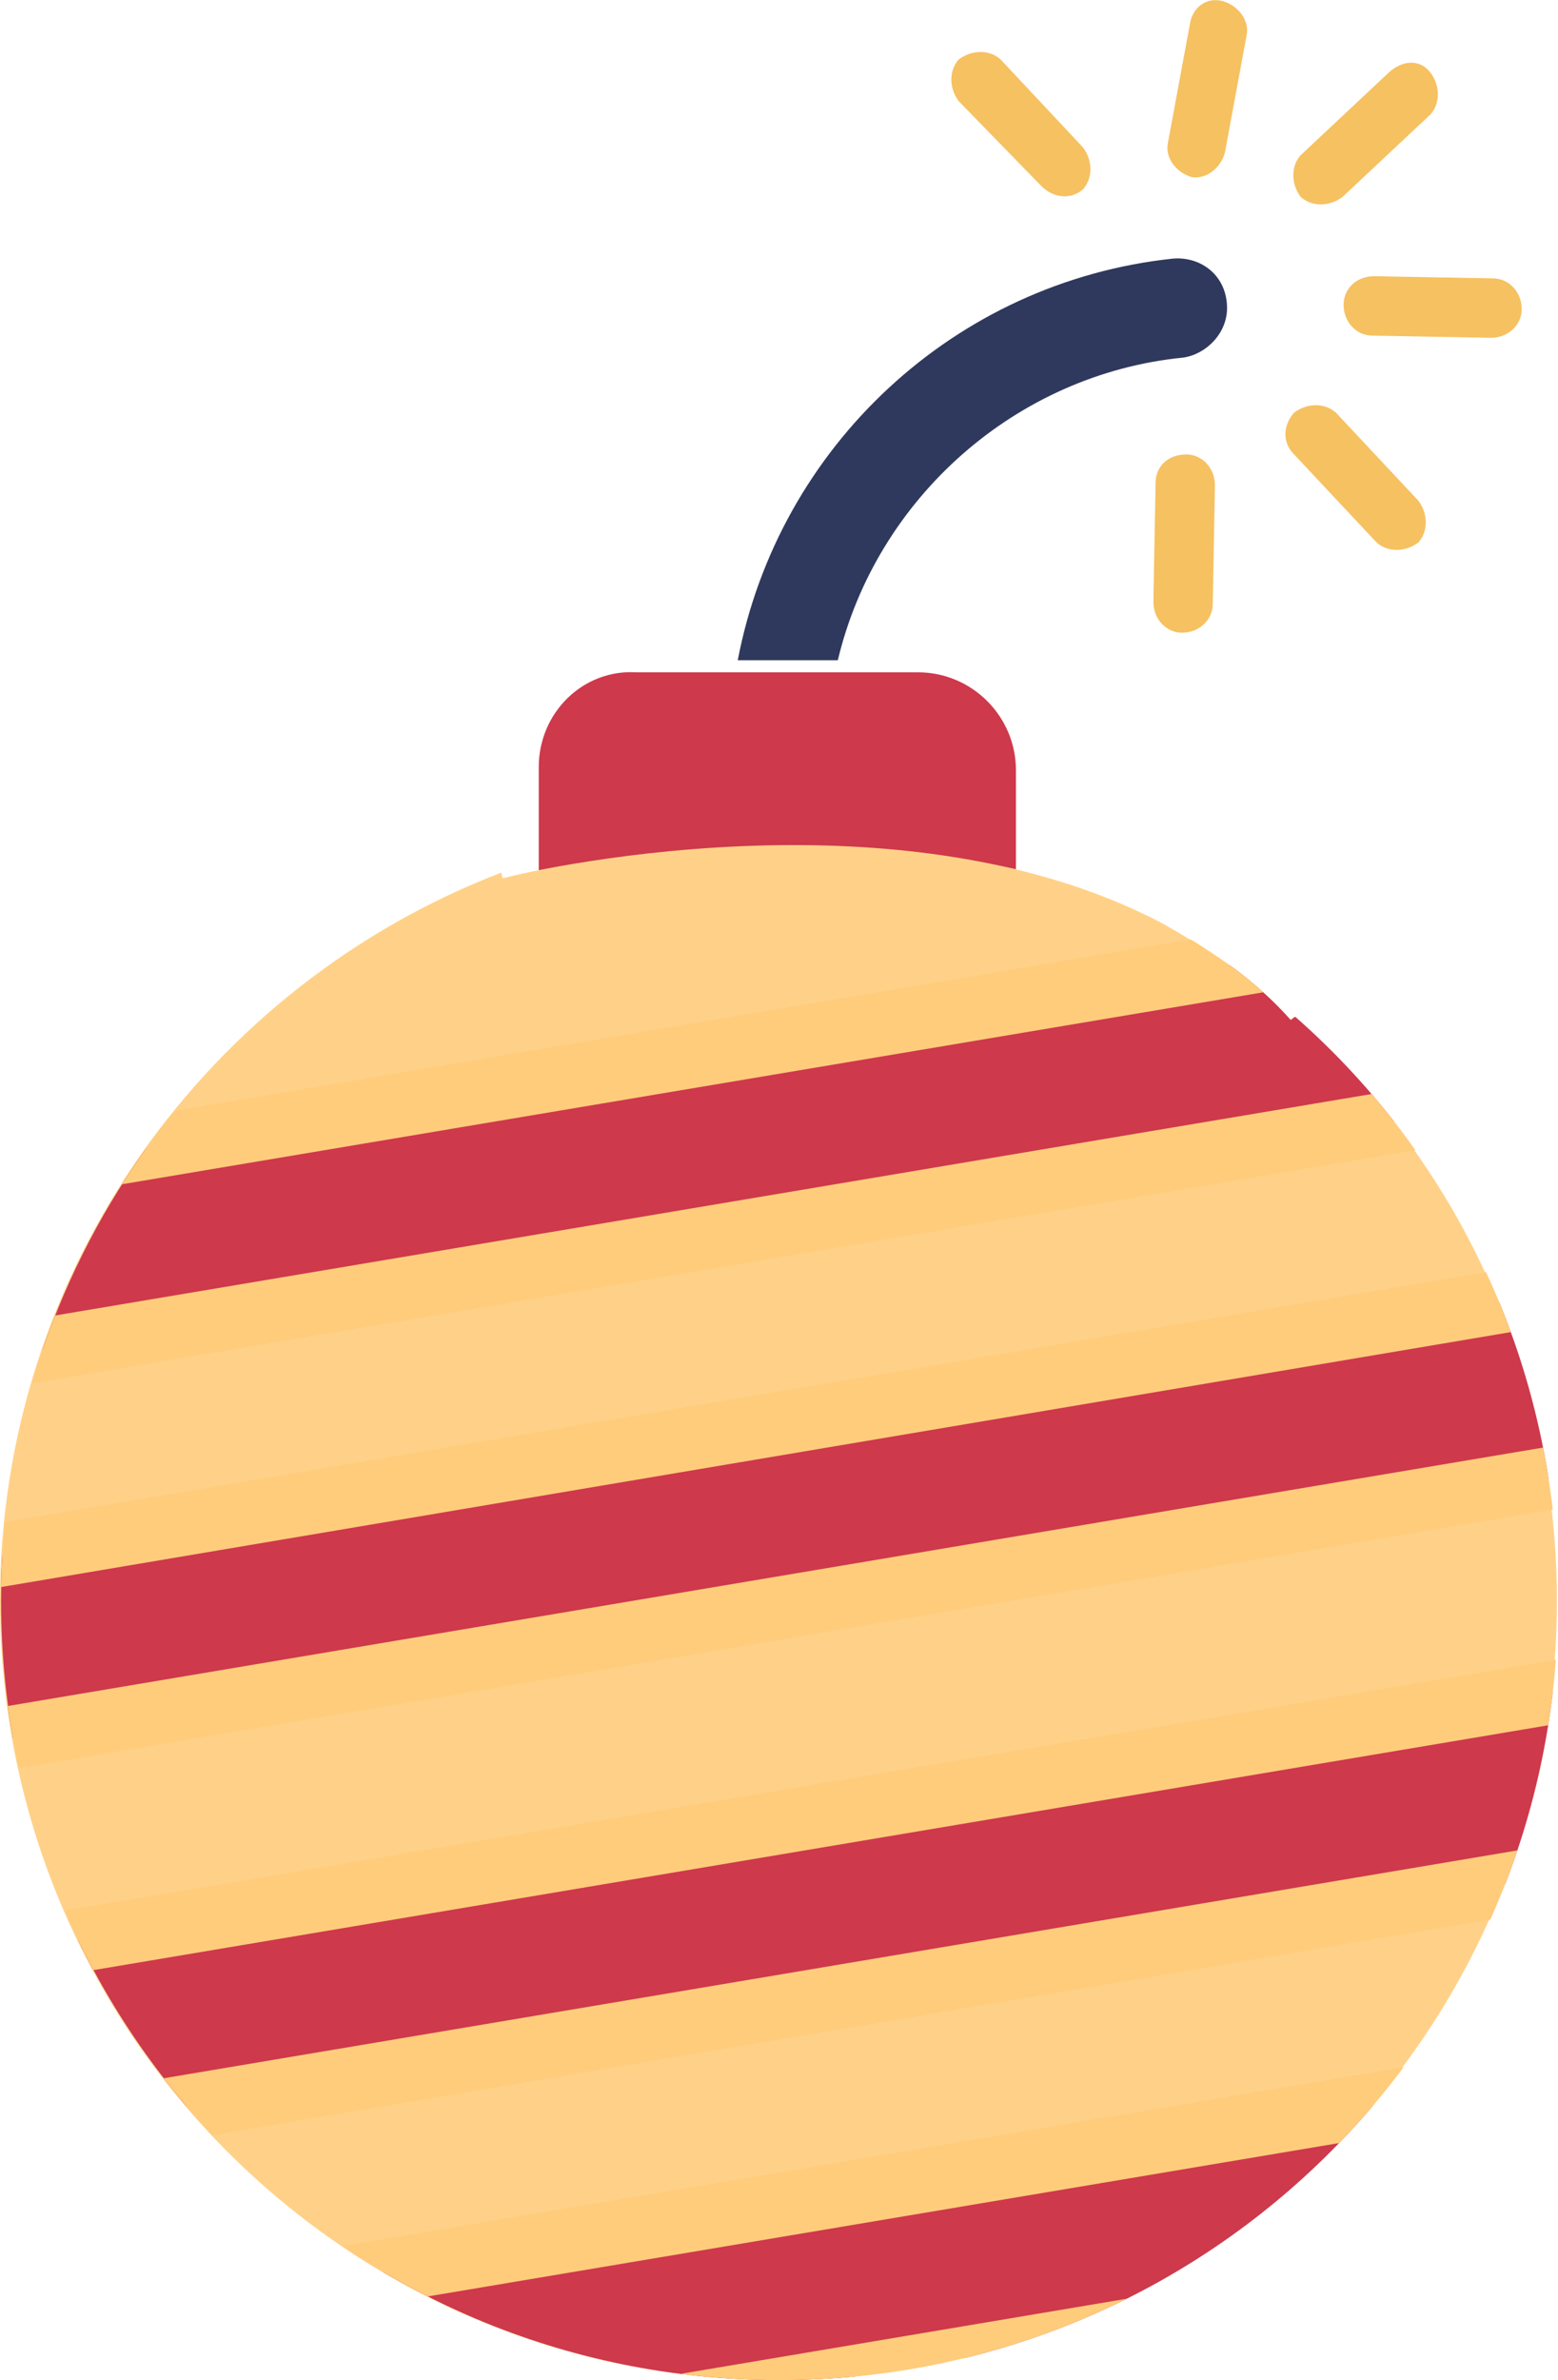 <?xml version="1.0" encoding="utf-8"?>
<!-- Generator: Adobe Illustrator 19.0.0, SVG Export Plug-In . SVG Version: 6.00 Build 0)  -->
<svg version="1.1" id="Layer_1" xmlns="http://www.w3.org/2000/svg" xmlns:xlink="http://www.w3.org/1999/xlink" x="0px" y="0px"
	 viewBox="0 0 141.7 216.3" style="enable-background:new 0 0 141.7 216.3;" xml:space="preserve">
<style type="text/css">
	.st0{fill:#2F395D;}
	.st1{fill:#F6C161;}
	.st2{fill:#CE394C;}
	.st3{fill:#FFD188;}
	.st4{clip-path:url(#XMLID_306_);fill:#CE394C;}
	.st5{clip-path:url(#XMLID_306_);fill:#FFCC7B;}
</style>
<g>
	<path id="XMLID_252_" class="st0" d="M106.7,23.5c2.6-0.2,4.9,1.6,4.9,4.5c0,2.3-1.9,4.2-4,4.5C92.4,34,79.7,45.3,76.2,60h-9.1
		C70.8,40.6,86.8,25.6,106.7,23.5z"/>
	<path id="XMLID_238_" class="st1" d="M130.1,6.6c0.9,1.2,0.9,2.8,0,3.8l-8,7.5c-1.2,0.9-2.8,0.9-3.8,0c-0.9-1.2-0.9-2.8,0-3.8
		l8-7.5C127.6,5.4,129.2,5.4,130.1,6.6z"/>
	<path id="XMLID_237_" class="st1" d="M111.2,0.1c1.4,0.4,2.4,1.7,2.2,3l-2,10.8c-0.4,1.4-1.7,2.4-3,2.2c-1.4-0.4-2.4-1.7-2.2-3
		l2-10.8C108.4,0.7,109.7-0.3,111.2,0.1z"/>
	<path id="XMLID_236_" class="st1" d="M117.7,37.5c1.2-0.9,2.8-0.9,3.8,0l7.5,8c0.9,1.2,0.9,2.8,0,3.8c-1.2,0.9-2.8,0.9-3.8,0
		l-7.5-8C116.5,40.1,116.8,38.5,117.7,37.5z"/>
	<path id="XMLID_235_" class="st1" d="M94.7,16.9l-7.5-7.7c-0.9-1.2-0.9-2.8,0-3.8c1.2-0.9,2.8-0.9,3.8,0l7.5,8
		c0.9,1.2,0.9,2.8,0,3.8C97.5,18.1,95.9,18.1,94.7,16.9z"/>
	<path id="XMLID_234_" class="st1" d="M107.9,41.3c1.4,0,2.6,1.2,2.6,2.8l-0.2,10.8c0,1.4-1.2,2.6-2.8,2.6c-1.4,0-2.6-1.2-2.6-2.8
		l0.2-10.8C105.1,42.4,106.2,41.3,107.9,41.3z"/>
	<path id="XMLID_129_" class="st1" d="M125,25.1l10.8,0.2c1.4,0,2.6,1.2,2.6,2.8c0,1.4-1.2,2.6-2.8,2.6l-10.8-0.2
		c-1.4,0-2.6-1.2-2.6-2.8C122.2,26.3,123.3,25.1,125,25.1z"/>
	<path id="XMLID_128_" class="st2" d="M72.3,76.9c6.4,0,13.3,0.6,20.1,2.1v-9c0-4.9-4-8.9-8.9-8.9H57.9C53,60.8,49,64.8,49,69.7v9.4
		C53.6,78.2,62.3,76.9,72.3,76.9z"/>
	<path id="XMLID_127_" class="st3" d="M117.7,92.4l-0.4,0.3c-1.6-1.8-3.4-3.4-5.3-4.8c-2.1-1.5-4.3-2.9-6.5-4.1
		c-10.4-5.4-22.6-7-33.3-7c-12.9,0-23.6,2.3-26,2.9c-0.3,0.1-0.5,0.1-0.5,0.1h0h0l-0.1-0.5C19,89.5,0,115.3,0,145.5
		c0,39.2,31.7,70.8,70.8,70.8c39.2,0,70.8-31.7,70.8-70.8C141.6,124.3,132.4,105.3,117.7,92.4z"/>
	<g>
		<defs>
			<path id="XMLID_88_" d="M117.8,92.4l-0.4,0.3c-1.6-1.8-3.4-3.4-5.3-4.8c-2.1-1.5-4.3-2.9-6.5-4.1c-10.4-5.4-22.6-7-33.3-7
				c-12.9,0-23.6,2.3-26,2.9c-0.3,0.1-0.5,0.1-0.5,0.1h0h0l-0.1-0.5C19.1,89.5,0.1,115.3,0.1,145.5c0,39.2,31.7,70.8,70.8,70.8
				c39.2,0,70.8-31.7,70.8-70.8C141.7,124.3,132.5,105.3,117.8,92.4z"/>
		</defs>
		<clipPath id="XMLID_306_">
			<use xlink:href="#XMLID_88_"  style="overflow:visible;"/>
		</clipPath>
		<polyline id="XMLID_126_" class="st4" points="-18.6,144.4 161.4,114.1 161.4,130.9 -18.6,161.2 -18.6,144.4 		"/>
		<polygon id="XMLID_125_" class="st5" points="-18.1,147.3 158.5,117.5 158.5,128.5 -15.7,157.8 -15.7,144.4 -21.5,144.4 
			-21.5,164.6 164.3,133.3 164.3,110.7 -19.1,141.6 		"/>
		<polyline id="XMLID_124_" class="st4" points="-19.6,109.9 160.4,79.5 160.4,96.3 -19.6,126.6 -19.6,109.9 		"/>
		<polygon id="XMLID_110_" class="st5" points="-19.1,112.7 157.6,83 157.6,93.9 -16.7,123.2 -16.7,109.9 -22.5,109.9 -22.5,130 
			163.3,98.7 163.3,76.1 -20.1,107 		"/>
		<polyline id="XMLID_109_" class="st4" points="-18.1,215.4 161.9,185.1 161.9,201.8 -18.1,232.1 -18.1,215.4 		"/>
		<polygon id="XMLID_91_" class="st5" points="-17.6,218.2 159,188.5 159,199.4 -15.2,228.7 -15.2,215.4 -21,215.4 -21,235.5 
			164.8,204.3 164.8,181.6 -18.6,212.5 		"/>
		<polyline id="XMLID_90_" class="st4" points="-19.1,180.8 160.9,150.5 160.9,167.2 -19.1,197.5 -19.1,180.8 		"/>
		<polygon id="XMLID_89_" class="st5" points="-18.6,183.6 158,153.9 158,164.8 -16.2,194.1 -16.2,180.8 -22,180.8 -22,201 
			163.8,169.7 163.8,147.1 -19.6,177.9 		"/>
	</g>
</g>
</svg>
